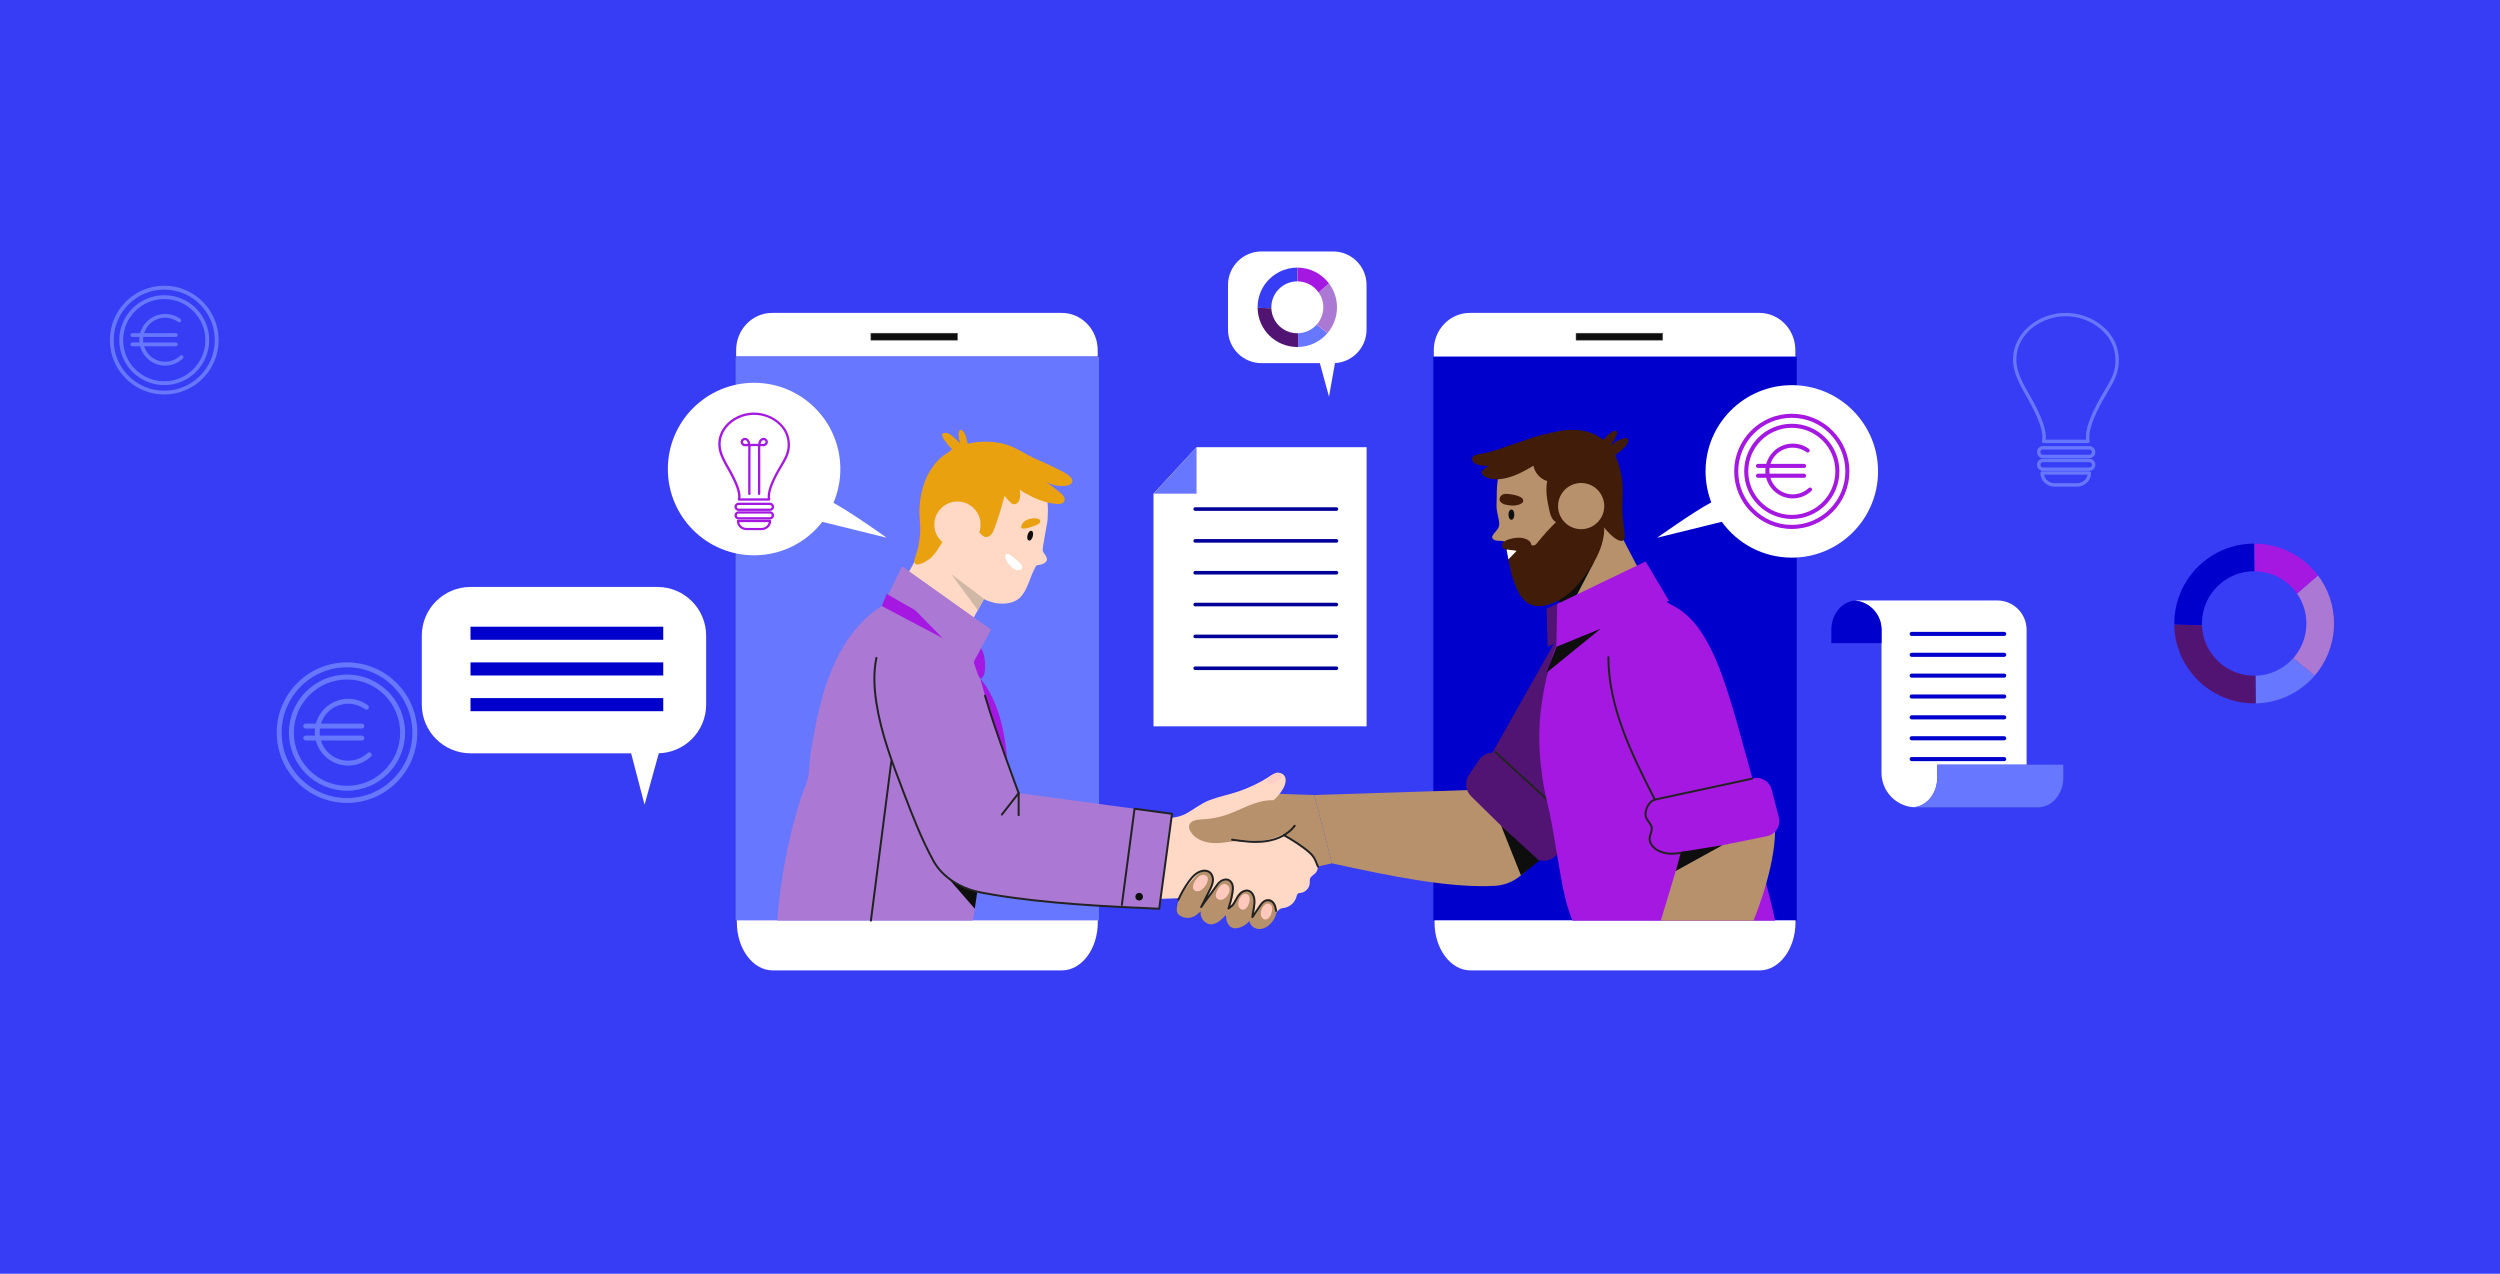 <?xml version="1.0" encoding="utf-8"?>
<!-- Generator: Adobe Illustrator 25.2.1, SVG Export Plug-In . SVG Version: 6.00 Build 0)  -->
<svg version="1.1" xmlns="http://www.w3.org/2000/svg" xmlns:xlink="http://www.w3.org/1999/xlink" x="0px" y="0px"
	 viewBox="0 0 5000 2547.5" style="enable-background:new 0 0 5000 2547.5;" xml:space="preserve">
<style type="text/css">
	.st0{fill:#373CF5;}
	.st1{fill:#FFFFFF;}
	.st2{fill:#0000CC;}
	.st3{fill:#6877FF;}
	.st4{fill:#AB79D3;}
	.st5{fill:#511472;}
	.st6{fill:#A518E2;}
	.st7{fill:#B6916C;}
	.st8{fill:none;stroke:#222222;stroke-width:4;stroke-linecap:round;stroke-linejoin:round;stroke-miterlimit:10;}
	.st9{fill:#0E0E0F;}
	.st10{fill:#FFD9C6;}
	.st11{fill:#EAA10F;}
	.st12{fill:#411C08;}
	.st13{fill:#D1B7A6;}
	.st14{fill:#000099;}
	.st15{fill:none;}
	.st16{fill:#FFCEC7;}
	.st17{fill:#FFC8BD;}
	.st18{fill:#0E0E0F;stroke:#4D4D4D;stroke-miterlimit:10;}
</style>
<g id="Layer_4">
	<rect class="st0" width="5000" height="2547.5"/>
	<path class="st1" d="M1314.8,1506.6H941.1c-53.9,0-97.5-43.7-97.5-97.5v-137.7c0-53.9,43.7-97.5,97.5-97.5h373.7
		c53.9,0,97.5,43.7,97.5,97.5v137.7C1412.3,1462.9,1368.7,1506.6,1314.8,1506.6z"/>
	<polygon class="st1" points="1255.4,1480.4 1289.1,1609.4 1326.5,1474.4 	"/>
	<rect x="941" y="1253.4" class="st2" width="385.5" height="26.2"/>
	<rect x="941" y="1324.8" class="st2" width="385.5" height="26.2"/>
	<rect x="941" y="1396.2" class="st2" width="385.5" height="26.2"/>
	<path class="st1" d="M2666.2,726.3H2523c-37,0-67-30-67-67v-89.4c0-37,30-67,67-67h143.1c37,0,67,30,67,67v89.4
		C2733.1,696.3,2703.1,726.3,2666.2,726.3z"/>
	<path class="st3" d="M2654.8,666.4c-14.2,16.5-35.2,27.2-58.6,27.6l-0.2-27.5c14.9-0.4,28.3-7.1,37.5-17.5L2654.8,666.4z"/>
	<path class="st0" d="M2594.8,535.2h-0.2c-25.6,0-48.5,12.2-63,31c-10.3,13.4-16.4,30.2-16.4,48.3c0,0.4,0,0.8,0,1.2l27.5,0.7
		c0-0.6,0-1.2,0-1.8c0-11.6,3.8-22.4,10.3-31c9.5-12.7,24.6-20.9,41.6-20.9c0.1,0,0.3,0,0.4,0L2594.8,535.2z"/>
	<path class="st4" d="M2658,566.8l-20.8,18.1c5.9,8.4,9.4,18.7,9.4,29.7c0,1.5-0.1,3-0.2,4.5c-1,11.4-5.7,21.8-12.9,30l21.3,17.3
		c10.9-12.7,17.9-28.9,19-46.6c0.1-1.7,0.2-3.4,0.2-5.1C2674,596.7,2668,580.1,2658,566.8z"/>
	<path class="st5" d="M2595.9,666.5c-0.4,0-0.9,0-1.3,0c-13.7,0-26.1-5.3-35.4-13.9c-9.7-9.1-16-21.9-16.5-36.1l-27.5-0.7
		c0.3,21.4,9.1,40.8,23.1,54.9c14.4,14.4,34.3,23.3,56.2,23.3c0.5,0,1.1,0,1.6,0L2595.9,666.5z"/>
	<path class="st6" d="M2658,566.8l-20.8,18.1c-9.3-13.3-24.7-22-42.1-22.2l-0.2-27.5C2620.6,535.3,2643.5,547.7,2658,566.8z"/>
	<polygon class="st1" points="2633.5,703.7 2658,793.3 2674,703.7 	"/>
	<rect x="1471.3" y="714" class="st3" width="726.8" height="1127.2"/>
	<path class="st1" d="M2123.5,625.8h-579.3c-39.6,0-71.9,33.3-71.9,74.3v12.7h723.1V700C2195.3,659.1,2163.1,625.8,2123.5,625.8z"/>
	<path class="st1" d="M1473.7,1840.7v4.1c0,52.9,32.2,96,71.8,96h578.3c39.6,0,71.8-43.1,71.8-96v-4.1H1473.7z"/>
	<rect x="2866.6" y="714" class="st2" width="726.8" height="1127.2"/>
	<path class="st1" d="M3518.8,625.8h-579.3c-39.6,0-71.9,33.3-71.9,74.3v12.7h723.1V700C3590.7,659.1,3558.4,625.8,3518.8,625.8z"/>
	<path class="st1" d="M2869.1,1840.7v4.1c0,52.9,32.2,96,71.8,96h578.3c39.6,0,71.8-43.1,71.8-96v-4.1H2869.1z"/>
	<path class="st6" d="M1974.9,1763.4l-1.5,1h-30.6l18.3-406.9c58.7,72.4,64.3,201.6,46.4,355.9
		C2005.2,1733.1,1993.4,1751.1,1974.9,1763.4z"/>
	<path class="st1" d="M3583.6,770.3c-95.2,0-172.5,77.2-172.5,172.5c0,21.8,4.1,42.7,11.5,62c-33.4,17.3-108.3,70.7-108.3,70.7
		l129.3-31.9c31.3,43.4,82.3,71.7,140,71.7c95.2,0,172.5-77.2,172.5-172.5S3678.9,770.3,3583.6,770.3z"/>
	<path class="st1" d="M1773.3,1075.4c0,0-72-51.4-106.4-69.7c8.9-20.8,13.8-43.6,13.8-67.6c0-95.2-77.2-172.5-172.5-172.5
		s-172.5,77.2-172.5,172.5s77.2,172.5,172.5,172.5c55.5,0,104.9-26.2,136.4-66.9L1773.3,1075.4z"/>
	<path class="st1" d="M4053.2,1259.6v269.7h-178.8v26.6c0,30.9-20.7,56.3-47.1,58.6c-35.9-2.5-64.3-32.4-64.3-68.9v-286
		c0-30.7-23.6-56-53.7-58.5c1.4-0.1,2.9-0.2,4.4-0.2h280.7C4026.9,1200.9,4053.2,1227.2,4053.2,1259.6z"/>
	<path class="st2" d="M3763.1,1259.6v26.6h-100.4v-26.6c0-30.7,20.5-56,46.7-58.5C3739.5,1203.7,3763.1,1228.9,3763.1,1259.6z"/>
	<path class="st3" d="M4126.6,1529.4v26.6c0,32.5-22.9,58.7-51.1,58.7h-243.4c-1.6,0-3.2-0.1-4.8-0.2c26.4-2.3,47.1-27.7,47.1-58.6
		v-26.6H4126.6z"/>
	<path class="st2" d="M4008.4,1271.9h-185c-2.3,0-4.1-1.9-4.1-4.1c0-2.3,1.9-4.1,4.1-4.1h185c2.3,0,4.1,1.9,4.1,4.1
		C4012.5,1270.1,4010.6,1271.9,4008.4,1271.9z"/>
	<path class="st2" d="M4008.4,1313.7h-185c-2.3,0-4.1-1.9-4.1-4.1c0-2.3,1.9-4.1,4.1-4.1h185c2.3,0,4.1,1.9,4.1,4.1
		C4012.5,1311.8,4010.6,1313.7,4008.4,1313.7z"/>
	<path class="st2" d="M4008.4,1355.4h-185c-2.3,0-4.1-1.9-4.1-4.1c0-2.3,1.9-4.1,4.1-4.1h185c2.3,0,4.1,1.9,4.1,4.1
		C4012.5,1353.5,4010.6,1355.4,4008.4,1355.4z"/>
	<path class="st2" d="M4008.4,1397.1h-185c-2.3,0-4.1-1.9-4.1-4.1c0-2.3,1.9-4.1,4.1-4.1h185c2.3,0,4.1,1.9,4.1,4.1
		C4012.5,1395.3,4010.6,1397.1,4008.4,1397.1z"/>
	<path class="st2" d="M4008.4,1438.8h-185c-2.3,0-4.1-1.9-4.1-4.1c0-2.3,1.9-4.1,4.1-4.1h185c2.3,0,4.1,1.9,4.1,4.1
		C4012.5,1437,4010.6,1438.8,4008.4,1438.8z"/>
	<path class="st2" d="M4008.4,1480.6h-185c-2.3,0-4.1-1.9-4.1-4.1s1.9-4.1,4.1-4.1h185c2.3,0,4.1,1.9,4.1,4.1
		S4010.6,1480.6,4008.4,1480.6z"/>
	<path class="st2" d="M4008.4,1522.3h-185c-2.3,0-4.1-1.9-4.1-4.1c0-2.3,1.9-4.1,4.1-4.1h185c2.3,0,4.1,1.9,4.1,4.1
		C4012.5,1520.4,4010.6,1522.3,4008.4,1522.3z"/>
	<path class="st7" d="M2628.3,1590l312.1-10c0,0,143.4,118.4,142.4,128.9c-0.6,6.3-23,26.6-40.9,41.8c-14.8,12.6-33.2,20-52.6,21
		c-90.2,4.8-206.9-19.1-325.4-45L2628.3,1590z"/>
	<polygon class="st5" points="3256.2,1139.7 3093.2,1217.6 3095.3,1293.6 3310.3,1192 	"/>
	<polygon class="st5" points="2970.3,1531.2 3129.8,1248.6 3287.2,1328.1 3103.4,1686.2 	"/>
	<path class="st5" d="M2942.4,1592.7l121.2,119c14.2,14,37.4,12.7,50-2.8l27.7-34.1c11.5-14.1,9.8-34.7-3.8-46.7l-128.8-114.4
		c-15.3-13.5-38.9-10.6-50.5,6.2l-20.1,29.4C2928.9,1563,2930.6,1581.2,2942.4,1592.7z"/>
	<polygon class="st7" points="3105.6,1157 3130.6,1234.1 3288.8,1160.1 3221.4,1031.2 	"/>
	<path class="st7" d="M2535.5,1586.7c7,0.6,92.9,3.3,92.9,3.3l35.6,136.7l-55.4,12.3l-142.2-117.3L2535.5,1586.7z"/>
	<line class="st8" x1="2990.6" y1="1504.1" x2="3127" y2="1629.2"/>
	<polygon class="st9" points="3188.7,1122.9 3130.6,1234.1 3115.6,1193.5 	"/>
	<path class="st10" d="M2087.6,973.1c8.4,20.5,9.1,43,7.6,65.1c-0.7,10.9-11.1,58.1-9.7,63.2c0.9,3.4,3.3,6.1,5.3,9
		c2,2.9,3.7,6.3,2.9,9.7c-0.9,3.8-4.5,6.2-8.1,7.7c-3.1,1.3-6.4,2.1-9.7,2.5c-1,0.1-2.1,0.2-3,0.8c-0.8,0.5-1.2,1.4-1.7,2.2
		c-5.9,10.9-9.8,21.8-14.3,33.3c-4.4,11.1-9.8,22.6-19,30.4c-13.9,11.8-37.1,12.2-53.6,7.5c-32.3-9.2-60.8-36.4-81.7-61.9
		c-38-46.3-66.3-98.5-52.8-159.8c2.7-12.2,6.3-24.3,12.4-35.2c15.6-27.9,46.4-43.9,76.4-51.4c19.1-4.8,39.3-6.6,58.9-4.4
		C2037.7,896.3,2073.4,938,2087.6,973.1z"/>
	<path class="st1" d="M2031.5,1139.4c9.7,3.1,17.8-3.1,9.8-11.8c-6.5-7.1-13.9-13.2-22.1-18.2c-1.1-0.7-2.3-1.3-3.6-1.6
		c-1.3-0.2-2.7,0.1-3.6,1.1c-0.5,0.6-0.7,1.3-0.8,2c-2,8.6,5.8,17,11.3,22.5C2025.1,1135.9,2028.1,1138.3,2031.5,1139.4z"/>
	
		<ellipse transform="matrix(0.262 -0.965 0.965 0.262 487.703 2778.506)" class="st9" cx="2059.7" cy="1070.5" rx="10" ry="5.4"/>
	<path class="st11" d="M2042.5,1053c2.9-13.5,19-17.5,30.5-16.1c3,0.4,6.4,1.5,7.3,4.3c2.1,6.4-8.7,9.4-12.9,10.9
		c-1.6,0.6-3.2,1.1-4.8,1.7C2059.8,1054.8,2040.6,1061.6,2042.5,1053z"/>
	<polygon class="st10" points="1863.6,1061.6 1773.1,1224 1919.5,1285.5 1972.4,1190.1 	"/>
	<path class="st10" d="M2318.4,1638.1c19.2-2.3,37.5-1.7,54.4-11.2c15.3-8.6,29.7-20.2,46.1-26.5c18.6-7.2,38.5-10.9,57.4-17.3
		c21.2-7.1,41.6-16.8,60.5-28.8c4.6-2.9,9.1-6,14.3-7.5c5.2-1.5,11.3-1.2,15.4,2.3c7.9,6.5,4.9,19.3-0.2,28.2
		c-6.5,11.2-15.4,21-25.9,28.6c-12.3,8.9-26.7,14.8-37.8,25.1c26.4,17.9,55.1,31.9,81.6,49.4c15.6,10.3,38.7,22.7,48.2,39.5
		c4.7,8.3,5,19.7-1.7,26.5c-3.5,3.6-8.7,5.8-10.5,10.6c-1.1,2.9-0.5,6.2-0.7,9.4c-0.4,9.4-8.3,18-17.7,19.3c-2,0.3-4.1,0.3-5.7,1.5
		c-2.1,1.5-2.6,4.3-3.3,6.7c-3,10.9-12.6,19.7-23.8,21.8c-2.9,0.5-6,0.7-8.6,2.1c-1.7,0.9-3,2.3-4.3,3.6c-7,7.1-12.5,15.1-22.7,16.9
		c-10.2,1.8-20.7-0.1-30.9-2c-24.8-4.6-49.8-8.8-74.3-14.5c-12.7-2.9-25.3-6.4-37.6-10.7c-8.6-3-25.8-14.9-34.3-14.6
		c-15.7,0.7-31.4,0.9-47.1,1.6C2315.8,1745.1,2314.3,1691.4,2318.4,1638.1z"/>
	<path class="st7" d="M2516.4,1682c28.2-0.2,105.5-26.8,66.7-65c-34.8-34.3-81.8-7.1-117.8,8c-19.4,8.1-40.2,12.8-61.2,13.7
		c-10.2,0.5-23.4,2.2-25.7,12.1c-1,4.1,0.5,8.5,2.7,12.2c9.6,16.8,30.9,23.3,50.3,23.2c19.4-0.1,38.4-5.3,57.8-5.3
		C2498.3,1680.9,2507.4,1682,2516.4,1682z"/>
	<path class="st7" d="M2528,1801.6c-3.7,3-6.2,7.2-8.6,11.3c-4.3,7.1-9,12.7-13.3,19.9c2.1-7.5,3.4-15.3,3.9-23.1
		c0.4-6.8,0.1-14-3.1-20c-3.3-6-10.2-10.5-16.9-8.9c-5.1,1.2-8.8,5.4-12,9.5c-8.8,11.1-16,20.8-22.7,33.3
		c5.7-14.1,11.5-28.6,11.5-43.8c0-7.1-2.1-15.3-8.6-18.3c-6.7-3-14.4,1.2-19.7,6.3c-13.1,12.6-22.9,32.2-36,44.9
		c4.8-8.9,9.7-17.8,14.5-26.8c2.7-4.9,5.3-9.8,7.3-15c3.4-9,3.8-21.1-4.2-26.6c-5.1-3.5-12.1-3-17.6-0.4c-5.5,2.7-9.9,7.3-14,11.9
		c-15.4,17.4-32.6,36.8-34.8,60.6c-0.3,3.1-0.4,6.3,0.9,9.1c1.2,2.6,3.4,4.5,5.7,6c9,5.8,21.4,5.7,30.3-0.1
		c3.9-2.6,7.2-6.1,11.1-8.7c-1.8,7.5,1.9,15.8,7.6,20.8c2.3,2,5,3.6,7.9,4.5c6.6,1.8,13.7-0.5,19.3-4.2c5.7-3.8,10.3-8.9,15.3-13.4
		c0.5,5,0.7,9.9,2.7,14.5c2,4.6,5.4,8.8,10.1,10.7c10.3,4.1,28.2-4.8,34-13.6c2.5,12.9,16,18.7,27.9,14.9
		c12.2-3.9,23.4-17.2,25.8-29.7C2555.2,1813.6,2544.7,1787.7,2528,1801.6z"/>
	<path class="st7" d="M3154.7,1114c7.9-12.5,15.6-25.2,23.2-38c3-5,6.6-9.7,9.6-14.6c2.8-4.7,4-10.5,6.5-15.4
		c10.4-20.7,27.7-37.9,33.9-60.7c7.1-26.3-3.6-55.3-22.6-74.9s-45.2-30.7-71.8-36.8c-12.7-2.9-25.8-4.7-38.7-2.9
		c-10.1,1.4-19.7,5-29,9.2c-20.5,9.3-39.9,21.8-54.2,39.2c-16.5,20.2-18.2,49.4-18.1,74.5c0,6.6-0.6,13.2-0.5,19.7
		c0.2,8.5,3,17.7,4.5,26c0.8,4.6,1.6,9.4,0.2,13.8c-2.2,7.2-9.5,11.8-12.7,18.7c-0.6,1.2-1,2.6-0.6,4c0.4,1.4,1.6,2.4,2.9,3.2
		c5.9,3.8,11,1.9,17.3,3c3.9,0.7,3.7,0.4,5.3,4.6c1.4,3.6,2.4,7.2,3.5,10.9c3.9,13.4,7.4,26.9,13.2,39.6
		c5.7,12.7,13.9,24.7,25.3,32.6c11.8,8.3,24.2,10.5,37.7,6.2c13.4-4.3,25.3-12.5,35.3-22.3C3136.4,1142,3145.8,1128.1,3154.7,1114z"
		/>
	<path class="st12" d="M3015.8,1079.4c12.8-4.6,31.4-6.9,42.6,2.5c5.8,4.9,5.4,11.9-1.1,15.9c-4.6,2.8-11,2.6-16,3.2
		c-9.4,1.1-19-0.4-28.3-2c-2.9-0.5-6.2-1.2-7.7-3.8C3001.1,1087.6,3007.3,1082.5,3015.8,1079.4z"/>
	<path class="st12" d="M3046.4,1000.4c0.8,6-6.6,8.5-12.3,9.9c-6,1.4-12.5,0.9-18.6-0.1c-4.8-0.8-9.7-2-13.1-5
		c-7.7-6.8-0.8-18,9.8-17.6C3020.8,988,3045.2,991.2,3046.4,1000.4z"/>
	<ellipse class="st9" cx="3022.8" cy="1029.3" rx="5.8" ry="10.2"/>
	<path class="st12" d="M3191.2,1029.9c-26.9-24.7-53.9,27.5-79.4,14.1c-8.4-4.4-11.3-14.9-13.3-24.2c-4.1-19-8-38.6-4.1-57.7
		c-13.8-4.1-24.9-16.4-27.5-30.6c-20.7,12.1-39.4,22.7-63.7,26.4c-11.6,1.8-23.9,0.7-34.2-4.9c-4.1-2.2-7.7-6.9-4.7-11.6
		c1.7-2.6,12-9.5,14.9-9.7c-8.2,0.5-22.8-0.1-29.7-4.9c-3.5-2.4-6.2-6.8-5-10.9c1.6-5.2,8-6.7,13.3-7.6c16.4-2.7,32.5-7,48.1-12.9
		c15.2-5.7,31-10,46.3-15.8c19.9-7.6,40.9-12.1,61.7-16.6c15.8-3.4,32.3-4.3,48.3-2.1c17.3,2.4,30.7,8.7,44.7,18.7
		c4.9-6.6,11.3-12.2,18.4-16.4c2.8-1.6,7.1-2.7,8.8,0.1c1.1,1.8,0.3,4.2-0.6,6.1c-3.3,7.4-7.2,14.6-11.5,21.4
		c7.2-6.6,15.9-11.5,25.3-14.1c2.1-0.6,4.4-1,6.3,0c3.6,1.9,2.9,7.4,0.9,11c-5,8.9-14.2,14.4-22,21.1c-0.5,0.4-1.1,0.9-1.2,1.6
		c-0.2,0.7,0.1,1.5,0.4,2.2c6,14.9,10.3,31.6,12.6,47.5c2.4,16.5,0.9,33.2,0.5,49.7c-0.6,21.1,3.5,41.4,4.6,62.4
		c0.8,16-14.5,8.5-22,2.4c-11.3-9.2-20.9-20.5-28.1-33.2C3196.9,1037.5,3194.7,1033.2,3191.2,1029.9z"/>
	<path class="st6" d="M3550.2,1841.3H3145c-14-33.7-20.4-70.6-26.6-106.8c-4.9-28.8-9.8-57.6-14.7-86.5
		c-4.4-25.8-11.7-50.2-16.2-75.8c-9.6-55-12.4-111.7-3.8-167.1c12.9-83.4,40.7-197.4,135.4-220.2c31.3-7.5,62.6-3.6,92.3,8.4
		c24.9,10,44.3,24.7,64.5,42.8c30.6,27.5,48,66.8,59.5,106.3c9.9,34.2,16.4,69.2,23.5,104c6.9,34.1,16.7,67.4,21.7,101.8
		c5.3,36.9,13.5,73.3,22.7,109.4c8.4,33.2,17.8,66.1,26.5,99.2c0.9,3.4,1.8,6.9,2.7,10.3C3538.9,1791.8,3545,1816.4,3550.2,1841.3z"
		/>
	<path class="st7" d="M3532.4,1767.2c-7.1,24.9-15.8,49.9-25.4,74.1h-185.4l46.3-154l135.2-29.5l47-10.3
		C3551.6,1683.7,3544.4,1725.3,3532.4,1767.2z"/>
	<path class="st11" d="M2072.3,918.1c16,6.9,31.8,14.3,47.3,22.2c7.6,3.8,15.2,7.8,21.2,13.7c2.2,2.2,4.3,4.9,4.2,8
		c-0.1,5.5-6.5,8.4-11.9,9.3c-13.8,2.4-28.7-1.2-41.4-7.3c10.1,6.5,19.7,13.7,28.9,21.4c5.6,4.7,13.1,12.9,5.9,19.7
		c-3.7,3.5-10.7,2.9-15.3,2.6c-11.2-0.9-22.5-4.2-33-8c-7.2-2.6-14.2-5.9-20.9-9.7c-3.1-1.8-17.2-8.4-17.9-11.9
		c0.8,4.5,1.1,9.1,0.9,13.6c-0.2,4.5-1.1,9.3-4,12.8s-8.2,5.4-12.1,3.1c-1.5-0.9-2.6-2.2-3.7-3.5c-1.4-1.7-11.8-10.7-11.1-13.1
		c-6.2,22.6-12.4,44.7-20.9,66.6c-1.5,3.9-3.1,7.8-5.8,11c-2.7,3.2-6.7,5.6-10.8,5.4c-5.7-0.3-10-5.3-13.5-9.8
		c-7.2-9.2-18.4-16.4-29.9-14.7c-21.6,3.3-34.8,20-45.5,37.4c-6.2,10.1-12.3,20.3-20.9,28.5c-4.9,4.6-32,22.7-33.5,7.7
		c-0.3-2.9,0.8-5.8,1.8-8.6c5.8-15.8,9-32.4,9.9-49.2c0.9-16.7-2.3-33.7-1.3-50.2c1.3-21,5.5-42,14.5-61.1
		c7.9-17,22.1-36.4,38.5-46.2c4.8-2.9,8.1-5.6,12.1-9.4c-7.7-8.1-15.5-16.5-19.8-26.8c-0.3-0.7-0.6-1.5-0.5-2.3
		c0.2-1.7,2-2.8,3.7-3.2c3.9-0.9,8,0.1,11.5,2c3.5,1.9,6.4,4.6,9.4,7.3c4.1,3.8,8.2,7.5,12.2,11.3c-2.1-6.9-4.2-14-3.3-21.1
		c0.3-2.5,1.6-5.5,4.1-5.8c1.5-0.1,2.9,0.7,4,1.8c4.3,4,6,10.1,7.4,15.8c0.8,3.4,1.7,6.8,2.5,10.1c22.9-5.7,48.2-5.4,71.2-0.1
		C2029.5,892.9,2050.7,908.7,2072.3,918.1z"/>
	<circle class="st10" cx="1914.9" cy="1049.2" r="46.2"/>
	<path class="st4" d="M1967.7,1635.7c-3.4,68.8-10.1,137.6-22,205.5h-391.1c0-0.7,0.1-1.4,0.2-2.1c3.5-47.2,10.2-94.2,20-140.5
		c7.4-35.1,16.6-69.8,27.5-104c4.8-15.2,13.9-32,15.3-47.9c1.3-14.3,1.9-28.3,4.2-42.7c10.7-67,24.5-134.8,56.3-195.5
		c11.3-21.6,25.4-42.1,42.1-60.1h0c13-14,27.5-26.4,43.5-36.5h0c8.3-5.3,17-9.9,26-13.8c38.1-16.5,90.6-15.8,114.8,18
		c21.8,30.4,34,66.3,43,102.3c8.9,35.6,18.2,72.1,23.4,108.4C1980.8,1497.5,1971.1,1565.5,1967.7,1635.7z"/>
	<polygon class="st9" points="1895.7,1755.5 1949.6,1817.5 1954.6,1783.4 	"/>
	<path class="st4" d="M1763.6,1212.1c3.3-1.7,40.8-78.9,40.8-78.9l177.5,126.2l-40,46.8L1763.6,1212.1z"/>
	<path class="st4" d="M2318.4,1817.5c-107.9-4.6-228.7-10.4-335.1-28.6c-14.6-2.5-29.4-5-43.4-9.7c-30.4-10.1-58.2-30.1-73.6-58.4
		c-23.9-44-41.9-90.9-59.7-137.6c-22.1-57.8-44.3-116.2-53.8-177.4c-4.6-29.8-6.1-60.5,0-90c5.2-25.3,16.7-56,38.7-71
		c25.1-17,58.8-22.6,87.5-11.1c57.5,23.1,75.8,104.6,91.1,157.6c18.8,65.3,67.1,194.3,67.3,194.9l306.7,41.4L2318.4,1817.5z"/>
	<path class="st8" d="M1752.8,1315.8c-6.1,29.5-4.6,60.2,0,90c9.4,61.2,31.7,119.5,53.8,177.4c17.9,46.8,35.8,93.7,59.7,137.6
		c15.4,28.3,43.2,48.3,73.6,58.4c14.1,4.7,28.8,7.2,43.4,9.7c106.4,18.1,227.2,24,335.1,28.6l25.6-189.9l-74.9-10.1l-25.4,192.2"/>
	<path class="st8" d="M1970,1391.3c18.8,65.3,67.1,194.3,67.3,194.9l-33.6,43"/>
	<polygon class="st13" points="1968.2,1197.7 1902.5,1148.3 1955.6,1220.4 	"/>
	<polygon class="st6" points="1763.6,1212.1 1941.9,1306.2 1954.6,1291.4 1773.3,1187.8 	"/>
	<line class="st8" x1="1782.7" y1="1522.6" x2="1741.8" y2="1841.3"/>
	<path class="st12" d="M3132.7,1190.7c-25.6,19.1-64.8,34.3-87.4,6.3c-15.6-19.4-21.6-45.4-26.9-69.1c-0.7-3-1.6-6.1-1.6-9.2
		c0-11.3,14.4-18,22.1-23.9c6-4.6,11.4-9.5,18.5-7c3.5,1.2,6.9,3.8,10.6,3c2.9-0.6,5-3.1,6.8-5.4c11.8-14.9,24.6-29,38.3-42.2
		c12.8-12.4,26.7-25.8,43.6-32.2c3.8-1.4,7.7-2.5,11.7-2.3c4.6,0.2,8.9,2,13.1,3.9c6.5,2.9,13.1,6.3,17.5,11.9
		c12,15.2,10.7,39.3,6.5,56.9c-5.8,24-17.3,44.5-31.7,64.2c-9,12.4-18.3,24.6-29.4,35.1C3141,1184.1,3137.1,1187.5,3132.7,1190.7z"
		/>
	
		<ellipse transform="matrix(0.23 -0.973 0.973 0.23 1451.286 3856.062)" class="st7" cx="3161.8" cy="1011.1" rx="46.2" ry="46.2"/>
	<polygon class="st1" points="3013.1,1099 3016.8,1118.7 3033.3,1101.7 	"/>
	<path class="st6" d="M3355.3,1667.6c0.2,0.4,5.9-0.8,6.4-0.9c35-4.9,69.8-11.3,104-20.2c19-5,39.6-8.3,55.4-20.9
		c1.1-0.9,2.2-1.8,2.7-3.2c0.5-1.6,0-3.3-0.5-4.9c-25.5-77.6-42.9-157.4-68.3-234.9c-24.6-75.3-67-189.1-164.3-181.3
		c-25.5,2.1-44.5,18.9-57.1,40.6c-31.9,54.9-10.8,122.3,8.4,177.7C3271.8,1505.5,3307.2,1590,3355.3,1667.6z"/>
	<path class="st6" d="M3325.7,1651.7l17.5,35.9c6.1,12.6,20,19.4,33.7,16.6l157.2-31.9c17.2-3.5,28-20.8,23.6-37.8l-14.5-55.7
		c-4.4-17.1-22.3-26.9-39.1-21.5l-160.2,51.7C3326.1,1614.8,3317.6,1634.9,3325.7,1651.7z"/>
	<polygon class="st6" points="3112.7,1293.6 3114.4,1208 3291.2,1122.9 3338.1,1201.5 	"/>
	<polygon class="st9" points="3112.7,1293.6 3201.7,1257.2 3093.2,1345.3 	"/>
	<path class="st8" d="M3216.7,1314.4c0.4,100.8,47.2,194.9,93,284.8c-13.1,3.8-22.9,25.4-16.8,37.5c3.3,6.5,9.6,11.6,10.5,18.8
		c0.9,6.8-3.4,13.2-4.1,20c-1.3,12.2,9.3,22.8,20.7,27.4c20.4,8.2,33.3,3.1,54.2,1.6"/>
	<line class="st8" x1="3309.7" y1="1599.2" x2="3504.1" y2="1557.3"/>
	<polygon class="st9" points="3445.1,1690.3 3351.5,1741.9 3361.9,1703.8 	"/>
	<path class="st8" d="M2464.2,1679.4c22.3,3.2,44.9,6.2,67.2,3.1s44.6-12.9,58-31"/>
	<path class="st8" d="M2568,1670.4c19.4,11.1,37.7,22.7,51.9,35.5c5.3,4.7,9.4,10.7,12,17.3l3.9,9.9"/>
	<path class="st8" d="M2356.7,1799.5c5.7-12.8,12.7-25,20.9-36.3c7-9.8,16-19.5,27.8-21.5c4.1-0.7,8.5-0.4,12.2,1.7
		c6.2,3.5,8.8,11.4,8.2,18.4s-3.9,13.6-7.1,19.9c-5.5,10.8-10.9,21.6-16.4,32.4c9.3-13.9,18.6-24.7,27.9-38.6
		c3.2-4.8,6.6-9.7,11.3-13c4.7-3.3,11.2-4.8,16.4-2.1c4.1,2.2,6.7,6.7,7.5,11.4c0.8,4.6,0.2,9.4-0.6,14c-1.8,10.6-4.5,21.2-7.8,31.4
		c4.2-3.9,7.7-5.2,10.7-10.1c5.2-8.6,9.2-20.1,19.1-24.5c11.6-5.2,19.8,3.3,21.7,14.6c1.9,11.7-2.7,25.2-3.8,37.1
		c5-7.3,9.9-14.7,14.9-22c2.8-4.1,5.8-8.4,10.3-10.5c6-2.8,13.5-0.7,17.3,4.7c3.1,4.4,4.1,10,5.1,15.3"/>
	<polygon class="st9" points="3041.9,1750.7 3078.5,1721.4 3002.3,1651.5 	"/>
	<line class="st8" x1="2037.3" y1="1586.3" x2="2037.3" y2="1630.3"/>
	<polygon class="st1" points="2733.2,1452.7 2307,1452.7 2307,987.4 2393.1,894.4 2733.2,894.4 	"/>
	<path class="st14" d="M2672.8,1021.7h-282.4c-2,0-3.6-1.6-3.6-3.6c0-2,1.6-3.6,3.6-3.6h282.4c2,0,3.6,1.6,3.6,3.6
		C2676.4,1020,2674.8,1021.7,2672.8,1021.7z"/>
	<path class="st14" d="M2672.8,1085.4h-282.4c-2,0-3.6-1.6-3.6-3.6c0-2,1.6-3.6,3.6-3.6h282.4c2,0,3.6,1.6,3.6,3.6
		C2676.4,1083.7,2674.8,1085.4,2672.8,1085.4z"/>
	<path class="st14" d="M2672.8,1149.1h-282.4c-2,0-3.6-1.6-3.6-3.6c0-2,1.6-3.6,3.6-3.6h282.4c2,0,3.6,1.6,3.6,3.6
		C2676.4,1147.4,2674.8,1149.1,2672.8,1149.1z"/>
	<path class="st14" d="M2672.8,1212.7h-282.4c-2,0-3.6-1.6-3.6-3.6c0-2,1.6-3.6,3.6-3.6h282.4c2,0,3.6,1.6,3.6,3.6
		C2676.4,1211.1,2674.8,1212.7,2672.8,1212.7z"/>
	<path class="st14" d="M2672.8,1276.4h-282.4c-2,0-3.6-1.6-3.6-3.6c0-2,1.6-3.6,3.6-3.6h282.4c2,0,3.6,1.6,3.6,3.6
		C2676.4,1274.8,2674.8,1276.4,2672.8,1276.4z"/>
	<path class="st14" d="M2672.8,1340.1h-282.4c-2,0-3.6-1.6-3.6-3.6c0-2,1.6-3.6,3.6-3.6h282.4c2,0,3.6,1.6,3.6,3.6
		C2676.4,1338.5,2674.8,1340.1,2672.8,1340.1z"/>
	<polygon class="st3" points="2307,987.4 2393.1,987.4 2393.1,894.4 	"/>
	<path class="st15" d="M1490.1,880.2c-0.1,0-0.1,0-0.2,0c-1,0-2,0.5-2.8,1.2c-0.8,0.7-1.2,1.7-1.2,2.6c0,0.9,0.6,1.9,1.4,2.7
		c0.9,0.8,2,1.2,3,1.1c0.1,0,0.2,0,0.2,0l1.9,0c1.2,0,2.3,0,3.5,0c-0.2-1.2-0.6-2.5-1-3.6C1494.2,882.4,1492.3,880.3,1490.1,880.2z"
		/>
	<path class="st15" d="M1539.9,1010h-62.7c-2,0-3.6,1.6-3.6,3.6s1.6,3.6,3.6,3.6h62.7c2,0,3.6-1.6,3.6-3.6S1541.8,1010,1539.9,1010z
		"/>
	<path class="st15" d="M1526.9,880.2c-2.3,0.1-4.1,2.1-4.8,4c-0.5,1.2-0.8,2.4-1.1,3.6c1.8,0,3.6,0,5.4,0c0.1,0,0.2,0,0.2,0
		c1,0.1,2.1-0.3,3-1.1c0.9-0.8,1.4-1.8,1.4-2.7c0-0.9-0.4-1.8-1.2-2.6C1529.1,880.6,1528,880.2,1526.9,880.2z"/>
	<path class="st15" d="M1539.9,1027.2h-62.7c-2,0-3.6,1.6-3.6,3.6c0,2,1.6,3.6,3.6,3.6h62.7c2,0,3.6-1.6,3.6-3.6
		C1543.5,1028.8,1541.8,1027.2,1539.9,1027.2z"/>
	<path class="st15" d="M1508,829.7c-21.1,0-42,9.6-54.6,25.1c-10.4,12.7-14.3,28.3-11.1,43.9c2.6,12.6,9.3,24.4,15.7,35.7
		c0.9,1.5,1.8,3.1,2.6,4.6c15.4,27.5,21.9,46,20.1,57.7h54.7c-1.4-13,4.9-31,19.9-57.7c1.7-3,3.4-5.9,5.1-8.7
		c6.6-11,12.8-21.3,14.3-33.7c0.2-1.3,0.3-2.6,0.4-3.9c0.8-13.9-3.4-27.2-11.7-37.3C1550.3,839.3,1529.6,829.7,1508,829.7z
		 M1532.7,890.2c-1.8,1.6-4.1,2.4-6.4,2.2c-1.9,0-3.8,0-5.8-0.1c-0.2,4.1-0.1,8.2-0.1,12.2c0,2,0.1,4,0.1,6.1v77
		c0,1.3-1,2.3-2.3,2.3s-2.3-1-2.3-2.3v-77c0-2,0-4-0.1-6c-0.1-4-0.1-8.2,0.1-12.4c-3.3-0.1-6.7-0.1-10.1-0.1
		c-1.6,0.1-3.2,0.2-4.8,0.2c0.1,2.5,0.1,5,0,7.4c0,1.4-0.1,2.8-0.1,4.2v83.7c0,1.3-1,2.3-2.3,2.3s-2.3-1-2.3-2.3V904
		c0-1.4,0-2.9,0.1-4.3c0.1-2.4,0.1-4.9,0-7.2c-1.4,0-2.7,0-4.1,0l-1.8,0c-2.2,0.2-4.5-0.6-6.4-2.2c-1.8-1.6-2.9-3.8-3-6.1
		c-0.1-2.2,0.9-4.3,2.6-6c1.8-1.7,4.1-2.7,6.5-2.5c3.8,0.2,7.4,3,8.9,6.9c0.7,1.7,1.1,3.5,1.4,5.2c1.7,0,3.4-0.1,5-0.2
		c0.1,0,0.1,0,0.2,0c3.5,0,7,0.1,10.4,0.1c0.1,0,0.1,0,0.2,0c0.3-1.6,0.7-3.4,1.4-5.2c1.5-3.9,5.1-6.7,8.9-6.9
		c2.3-0.1,4.7,0.8,6.5,2.5c1.7,1.6,2.6,3.8,2.6,6C1535.6,886.4,1534.5,888.6,1532.7,890.2z"/>
	<path class="st15" d="M1492.8,1055.7h30.4c3.9,0,7.5-1.4,10.3-4.1c2.1-2,3.5-4.6,4-7.4h-59
		C1479.6,1050.8,1485.6,1055.7,1492.8,1055.7z"/>
	<path class="st3" d="M4218.7,666.2c-20.7-25.3-53.3-40.4-87.2-40.4c-33.6,0-65.7,14.8-85.9,39.6c-16.6,20.4-23,45.5-17.8,70.5
		c4.1,19.7,14.2,37.5,24,54.8c1.3,2.3,2.6,4.5,3.8,6.8c23.5,41.9,32.7,69.5,28.1,84.3c-0.3,1-0.1,2.2,0.5,3c0.6,0.9,1.7,1.4,2.7,1.4
		h89.1c1,0,2-0.5,2.6-1.2c0.6-0.8,0.9-1.8,0.7-2.8c-3.5-17.5,5.4-44.4,28-84.6c2.4-4.3,5-8.6,7.5-12.8c9.6-16.1,19.6-32.7,22.1-52.5
		c0.3-2,0.4-4.1,0.6-6.2c0,0,0,0,0,0C4238.8,703.8,4232.1,682.6,4218.7,666.2z M4230.8,725.7c-0.1,1.9-0.3,3.8-0.5,5.7
		c-2.3,18.4-11.5,33.6-21.2,49.8c-2.5,4.2-5.1,8.5-7.6,12.9c-22.2,39.5-31.4,66.1-29.4,85.2h-80.9c2.7-17.3-6.9-44.6-29.7-85.2
		c-1.3-2.3-2.6-4.5-3.9-6.8c-9.6-16.8-19.4-34.2-23.3-52.8c-4.7-23,1.1-46.1,16.4-64.9c18.6-22.9,49.5-37.1,80.7-37.1
		c31.9,0,62.5,14.2,81.9,37.9C4225.8,685.5,4231.9,705.1,4230.8,725.7z"/>
	<path class="st3" d="M4178.6,892.1h-92.6c-6.7,0-12.1,5.4-12.1,12.1s5.4,12.1,12.1,12.1h92.6c6.7,0,12.1-5.4,12.1-12.1
		S4185.3,892.1,4178.6,892.1z M4178.6,909.6h-92.6c-2.9,0-5.3-2.4-5.3-5.3s2.4-5.3,5.3-5.3h92.6c2.9,0,5.3,2.4,5.3,5.3
		S4181.5,909.6,4178.6,909.6z"/>
	<path class="st3" d="M4178.6,917.5h-92.6c-6.7,0-12.1,5.4-12.1,12.1c0,6.7,5.4,12.1,12.1,12.1h92.6c6.7,0,12.1-5.4,12.1-12.1
		C4190.7,923,4185.3,917.5,4178.6,917.5z M4178.6,934.9h-92.6c-2.9,0-5.3-2.4-5.3-5.3c0-2.9,2.4-5.3,5.3-5.3h92.6
		c2.9,0,5.3,2.4,5.3,5.3C4183.9,932.6,4181.5,934.9,4178.6,934.9z"/>
	<path class="st3" d="M4178.8,942.7h-94.6c-1.9,0-3.4,1.5-3.4,3.4c0,15,12.7,27.2,28.2,27.2h44.9c7.5,0,14.6-2.8,19.9-7.9
		c5.4-5.1,8.3-12,8.3-19.3C4182.2,944.2,4180.7,942.7,4178.8,942.7z M4169.2,960.4c-4.1,3.9-9.5,6-15.2,6h-44.9
		c-10.6,0-19.4-7.4-21.1-17h87.2C4174.4,953.6,4172.4,957.4,4169.2,960.4z"/>
	<g>
		<path class="st6" d="M1567,852.5c-14-17.1-36.1-27.4-59-27.4c-22.7,0-44.5,10-58.2,26.8c-11.3,13.8-15.6,30.8-12.1,47.8
			c2.7,13.3,9.6,25.4,16.3,37.1c0.9,1.5,1.7,3.1,2.6,4.6c15.9,28.4,22.1,47,19,57c-0.2,0.7-0.1,1.5,0.3,2c0.4,0.6,1.1,0.9,1.9,0.9
			h60.3c0.7,0,1.3-0.3,1.8-0.8c0.4-0.5,0.6-1.2,0.5-1.9c-2.4-11.8,3.7-30,19-57.3c1.6-2.9,3.4-5.8,5.1-8.6
			c6.5-10.9,13.3-22.1,14.9-35.5c0.2-1.4,0.3-2.8,0.4-4.2c0,0,0,0,0,0C1580.6,878,1576.1,863.6,1567,852.5z M1575.2,892.7
			c-0.1,1.3-0.2,2.6-0.4,3.9c-1.6,12.4-7.8,22.8-14.3,33.7c-1.7,2.8-3.5,5.8-5.1,8.7c-15,26.7-21.3,44.7-19.9,57.7h-54.7
			c1.8-11.7-4.7-30.2-20.1-57.7c-0.9-1.5-1.7-3.1-2.6-4.6c-6.5-11.4-13.2-23.1-15.7-35.7c-3.2-15.6,0.7-31.2,11.1-43.9
			c12.6-15.5,33.5-25.1,54.6-25.1c21.6,0,42.3,9.6,55.5,25.7C1571.8,865.6,1576,878.9,1575.2,892.7z"/>
		<path class="st6" d="M1539.9,1005.4h-62.7c-4.5,0-8.2,3.7-8.2,8.2s3.7,8.2,8.2,8.2h62.7c4.5,0,8.2-3.7,8.2-8.2
			S1544.4,1005.4,1539.9,1005.4z M1539.9,1017.2h-62.7c-2,0-3.6-1.6-3.6-3.6s1.6-3.6,3.6-3.6h62.7c2,0,3.6,1.6,3.6,3.6
			S1541.8,1017.2,1539.9,1017.2z"/>
		<path class="st6" d="M1539.9,1022.6h-62.7c-4.5,0-8.2,3.7-8.2,8.2c0,4.5,3.7,8.2,8.2,8.2h62.7c4.5,0,8.2-3.7,8.2-8.2
			C1548.1,1026.3,1544.4,1022.6,1539.9,1022.6z M1539.9,1034.4h-62.7c-2,0-3.6-1.6-3.6-3.6c0-2,1.6-3.6,3.6-3.6h62.7
			c2,0,3.6,1.6,3.6,3.6C1543.5,1032.8,1541.8,1034.4,1539.9,1034.4z"/>
		<path class="st6" d="M1540,1039.6h-64c-1.3,0-2.3,1-2.3,2.3c0,10.1,8.6,18.4,19.1,18.4h30.4c5.1,0,9.9-1.9,13.5-5.4
			c3.6-3.5,5.6-8.1,5.6-13.1C1542.3,1040.7,1541.3,1039.6,1540,1039.6z M1533.5,1051.7c-2.7,2.6-6.4,4.1-10.3,4.1h-30.4
			c-7.2,0-13.1-5-14.3-11.5h59C1537,1047,1535.6,1049.6,1533.5,1051.7z"/>
		<path class="st6" d="M1526.7,875.6c-3.8,0.2-7.4,3-8.9,6.9c-0.7,1.7-1.2,3.5-1.4,5.2c-0.1,0-0.1,0-0.2,0
			c-3.4-0.1-6.9-0.1-10.4-0.1c-0.1,0-0.1,0-0.2,0c-1.7,0.1-3.3,0.2-5,0.2c-0.3-1.8-0.8-3.5-1.4-5.2c-1.5-3.9-5.1-6.7-8.9-6.9
			c-2.3-0.1-4.7,0.8-6.5,2.5c-1.7,1.6-2.6,3.8-2.6,6c0.1,2.2,1.2,4.4,3,6.1c1.8,1.6,4.1,2.4,6.4,2.2l1.8,0c1.3,0,2.7,0,4.1,0
			c0.1,2.4,0.1,4.8,0,7.2c0,1.4-0.1,2.9-0.1,4.3v83.7c0,1.3,1,2.3,2.3,2.3s2.3-1,2.3-2.3V904c0-1.4,0-2.8,0.1-4.2
			c0.1-2.5,0.1-4.9,0-7.4c1.6,0,3.2-0.1,4.8-0.2c3.4,0,6.8,0.1,10.1,0.1c-0.2,4.2-0.1,8.3-0.1,12.4c0,2,0.1,4,0.1,6v77
			c0,1.3,1,2.3,2.3,2.3s2.3-1,2.3-2.3v-77c0-2,0-4-0.1-6.1c-0.1-4-0.1-8.1,0.1-12.2c1.9,0,3.8,0.1,5.8,0.1c2.2,0.2,4.5-0.6,6.4-2.2
			c1.8-1.6,2.9-3.8,3-6.1c0.1-2.2-0.9-4.3-2.6-6C1531.4,876.4,1529,875.5,1526.7,875.6z M1492.4,887.8l-1.9,0c-0.1,0-0.2,0-0.2,0
			c-1,0.1-2.1-0.3-3-1.1c-0.9-0.8-1.4-1.8-1.4-2.7c0-0.9,0.4-1.8,1.2-2.6c0.8-0.8,1.9-1.2,2.8-1.2c0.1,0,0.1,0,0.2,0
			c2.3,0.1,4.1,2.1,4.8,4c0.5,1.2,0.8,2.4,1,3.6C1494.8,887.8,1493.6,887.8,1492.4,887.8z M1529.7,886.7c-0.9,0.8-2,1.2-3,1.1
			c-0.1,0-0.2,0-0.2,0c-1.8,0-3.6,0-5.4,0c0.2-1.1,0.6-2.4,1.1-3.6c0.7-1.8,2.5-3.9,4.8-4c1,0,2.2,0.4,3,1.2
			c0.8,0.7,1.2,1.7,1.2,2.6C1531.1,885,1530.5,886,1529.7,886.7z"/>
	</g>
	
		<ellipse transform="matrix(0.23 -0.973 0.973 0.23 10.351 3597.852)" class="st9" cx="2278.2" cy="1792.4" rx="7.6" ry="7.6"/>
	<path class="st6" d="M1941.9,1306.2c0,0,15.1,52.2,19.2,51.2c15.7-3.7,10-65.9-6.5-66L1941.9,1306.2z"/>
	<polygon class="st4" points="1981.9,1259.5 1941.9,1334.1 1784.5,1173.5 1804.4,1133.2 	"/>
	<path class="st16" d="M2548,1566.3c3.4-1.3,6.7-3,9.7-5.1c3.6-2.5,7.3-6.5,6.1-10.7c-0.8-3.1-4-5.1-7.1-5.3c-3.2-0.2-6.2,1-9,2.5
		c-5.3,2.9-21.5,11.9-11.5,18.5C2539.6,1568.5,2544.3,1567.7,2548,1566.3z"/>
	<path class="st17" d="M2388.4,1764.8c-2.3,4.6-3.9,10.5-0.8,14.6c2.4,3,6.7,3.8,10.4,2.8s6.7-3.6,9.3-6.3
		c5.3-5.5,14.1-20.7,3.3-25.4C2401.2,1746.2,2392,1757.8,2388.4,1764.8z"/>
	<path class="st17" d="M2432.9,1784.8c-0.9,2.7-1.8,5.6-1.1,8.4c1.2,5,7.5,7.6,12.5,6.2c9.6-2.6,20.3-19.1,11.9-27.8
		C2445.9,1760.8,2435.9,1776,2432.9,1784.8z"/>
	<path class="st17" d="M2477.8,1800.4c-1.1,3.8-1.8,7.8-0.7,11.6c1.1,3.8,4.3,7.1,8.3,7.4c4.9,0.3,8.9-4.1,11-8.6
		c2.6-5.8,5.7-17.7-1.2-21.9C2486.9,1784,2479.9,1793.7,2477.8,1800.4z"/>
	<path class="st17" d="M2522.8,1820c-1.1,3.8-1.8,7.8-0.7,11.6c1.1,3.8,4.3,7.1,8.3,7.4c4.9,0.3,8.9-4.1,11-8.6
		c2.6-5.8,5.7-17.7-1.2-21.9C2531.9,1803.6,2524.8,1813.3,2522.8,1820z"/>
	<rect x="1741.8" y="666.4" class="st18" width="173.1" height="13.9"/>
	<rect x="3152.1" y="666.4" class="st18" width="173.1" height="13.9"/>
	<g>
		<path class="st6" d="M3583.6,1057.9c-63.5,0-115.2-51.7-115.2-115.2s51.7-115.2,115.2-115.2c63.5,0,115.2,51.7,115.2,115.2
			S3647.2,1057.9,3583.6,1057.9z M3583.6,835.6c-59.1,0-107.1,48-107.1,107.1s48,107.1,107.1,107.1s107.1-48,107.1-107.1
			S3642.7,835.6,3583.6,835.6z"/>
		<path class="st6" d="M3583.6,1037.9c-52.5,0-95.2-42.7-95.2-95.2s42.7-95.2,95.2-95.2s95.2,42.7,95.2,95.2
			S3636.1,1037.9,3583.6,1037.9z M3583.6,855.6c-48,0-87.1,39.1-87.1,87.1c0,48,39.1,87.1,87.1,87.1s87.1-39.1,87.1-87.1
			C3670.7,894.7,3631.7,855.6,3583.6,855.6z"/>
		<path class="st6" d="M3608.2,955.6H3516c-2.2,0-4.1-1.8-4.1-4.1c0-2.2,1.8-4.1,4.1-4.1h92.1c2.2,0,4.1,1.8,4.1,4.1
			C3612.2,953.8,3610.4,955.6,3608.2,955.6z"/>
		<path class="st6" d="M3608.2,935.9H3516c-2.2,0-4.1-1.8-4.1-4.1c0-2.2,1.8-4.1,4.1-4.1h92.1c2.2,0,4.1,1.8,4.1,4.1
			C3612.2,934.1,3610.4,935.9,3608.2,935.9z"/>
		<path class="st6" d="M3585.5,996.8c-30.2,0-54.8-24.6-54.8-54.8s24.6-54.8,54.8-54.8c11.7,0,22.9,3.6,32.3,10.5
			c1.8,1.3,2.2,3.9,0.9,5.7c-1.3,1.8-3.9,2.2-5.7,0.9c-8-5.9-17.6-9-27.5-9c-25.7,0-46.7,20.9-46.7,46.7s20.9,46.7,46.7,46.7
			c11.9,0,23.2-4.5,31.8-12.6c1.6-1.5,4.2-1.4,5.7,0.2c1.5,1.6,1.4,4.2-0.2,5.7C3612.7,991.5,3599.4,996.8,3585.5,996.8z"/>
	</g>
	<g>
		<path class="st3" d="M328.5,789c-60,0-108.8-48.8-108.8-108.8s48.8-108.8,108.8-108.8s108.8,48.8,108.8,108.8S388.5,789,328.5,789
			z M328.5,579.2c-55.7,0-101.1,45.4-101.1,101.1s45.4,101.1,101.1,101.1S429.6,736,429.6,680.3S384.3,579.2,328.5,579.2z"/>
		<path class="st3" d="M328.5,770.2c-49.6,0-89.9-40.3-89.9-89.9c0-49.6,40.3-89.9,89.9-89.9s89.9,40.3,89.9,89.9
			C418.4,729.8,378.1,770.2,328.5,770.2z M328.5,598.1c-45.3,0-82.2,36.9-82.2,82.2c0,45.3,36.9,82.2,82.2,82.2s82.2-36.9,82.2-82.2
			C410.7,635,373.9,598.1,328.5,598.1z"/>
		<path class="st3" d="M351.7,692.5h-87c-2.1,0-3.8-1.7-3.8-3.8c0-2.1,1.7-3.8,3.8-3.8h87c2.1,0,3.8,1.7,3.8,3.8
			C355.5,690.7,353.8,692.5,351.7,692.5z"/>
		<path class="st3" d="M351.7,673.9h-87c-2.1,0-3.8-1.7-3.8-3.8s1.7-3.8,3.8-3.8h87c2.1,0,3.8,1.7,3.8,3.8S353.8,673.9,351.7,673.9z
			"/>
		<path class="st3" d="M330.3,731.3c-28.5,0-51.7-23.2-51.7-51.7c0-28.5,23.2-51.7,51.7-51.7c11,0,21.6,3.4,30.5,9.9
			c1.7,1.2,2.1,3.6,0.8,5.3c-1.2,1.7-3.6,2.1-5.3,0.8c-7.6-5.5-16.6-8.5-26-8.5c-24.3,0-44,19.8-44,44c0,24.3,19.8,44,44,44
			c11.2,0,21.9-4.2,30.1-11.9c1.5-1.4,4-1.4,5.4,0.2c1.4,1.5,1.4,4-0.2,5.4C356,726.3,343.4,731.3,330.3,731.3z"/>
	</g>
	<g>
		<path class="st3" d="M694,1605.9c-77.5,0-140.6-63.1-140.6-140.6s63.1-140.6,140.6-140.6s140.6,63.1,140.6,140.6
			S771.5,1605.9,694,1605.9z M694,1334.6c-72.1,0-130.7,58.6-130.7,130.7S621.9,1596,694,1596s130.7-58.6,130.7-130.7
			S766,1334.6,694,1334.6z"/>
		<path class="st3" d="M694,1581.5c-64.1,0-116.2-52.1-116.2-116.2s52.1-116.2,116.2-116.2s116.2,52.1,116.2,116.2
			S758,1581.5,694,1581.5z M694,1359c-58.6,0-106.3,47.7-106.3,106.3c0,58.6,47.7,106.3,106.3,106.3c58.6,0,106.3-47.7,106.3-106.3
			C800.2,1406.7,752.6,1359,694,1359z"/>
		<path class="st3" d="M723.9,1481H611.4c-2.7,0-4.9-2.2-4.9-4.9c0-2.7,2.2-4.9,4.9-4.9h112.4c2.7,0,4.9,2.2,4.9,4.9
			C728.8,1478.8,726.6,1481,723.9,1481z"/>
		<path class="st3" d="M723.9,1457H611.4c-2.7,0-4.9-2.2-4.9-4.9c0-2.7,2.2-4.9,4.9-4.9h112.4c2.7,0,4.9,2.2,4.9,4.9
			C728.8,1454.8,726.6,1457,723.9,1457z"/>
		<path class="st3" d="M696.3,1531.2c-36.8,0-66.8-30-66.8-66.8s30-66.8,66.8-66.8c14.3,0,27.9,4.4,39.4,12.9
			c2.2,1.6,2.7,4.7,1.1,6.9c-1.6,2.2-4.7,2.7-6.9,1.1c-9.8-7.2-21.4-11-33.6-11c-31.4,0-56.9,25.5-56.9,56.9
			c0,31.4,25.5,56.9,56.9,56.9c14.5,0,28.3-5.4,38.9-15.3c2-1.9,5.1-1.8,7,0.2c1.9,2,1.8,5.1-0.2,7
			C729.4,1524.9,713.2,1531.2,696.3,1531.2z"/>
	</g>
	<path class="st3" d="M4629.5,1351.2c-28.7,33.3-70.8,54.7-118,55.6l-0.5-55.3c30-0.8,56.9-14.2,75.5-35.2L4629.5,1351.2z"/>
	<path class="st2" d="M4508.8,1087.2h-0.4c-51.6,0-97.5,24.5-126.7,62.5c-20.7,26.9-33.1,60.7-33.1,97.3c0,0.8,0,1.6,0,2.3l55.4,1.4
		c0-1.2-0.1-2.5-0.1-3.7c0-23.4,7.7-45,20.7-62.4c19-25.5,49.5-42.1,83.8-42.1c0.3,0,0.6,0,0.9,0L4508.8,1087.2z"/>
	<path class="st4" d="M4635.9,1150.8l-41.9,36.4c11.9,16.9,18.8,37.6,18.8,59.8c0,3-0.1,6-0.4,9c-2,23-11.4,44-25.9,60.3l42.9,34.9
		c22-25.5,36-58.1,38.3-93.8c0.2-3.4,0.3-6.9,0.3-10.4C4668.1,1210.9,4656.1,1177.6,4635.9,1150.8z"/>
	<path class="st5" d="M4511,1351.4c-0.9,0-1.8,0-2.7,0c-27.5,0-52.6-10.7-71.3-28.1c-19.6-18.3-32.1-44-33.1-72.7l-55.4-1.4
		c0.6,43.1,18.3,82.1,46.6,110.5c28.9,29,69,47,113.2,47c1.1,0,2.1,0,3.2,0L4511,1351.4z"/>
	<path class="st6" d="M4635.9,1150.8l-41.9,36.4c-18.7-26.8-49.7-44.3-84.7-44.6l-0.5-55.3
		C4560.7,1087.4,4606.8,1112.3,4635.9,1150.8z"/>
</g>
<g id="Calque_2">
</g>
</svg>
